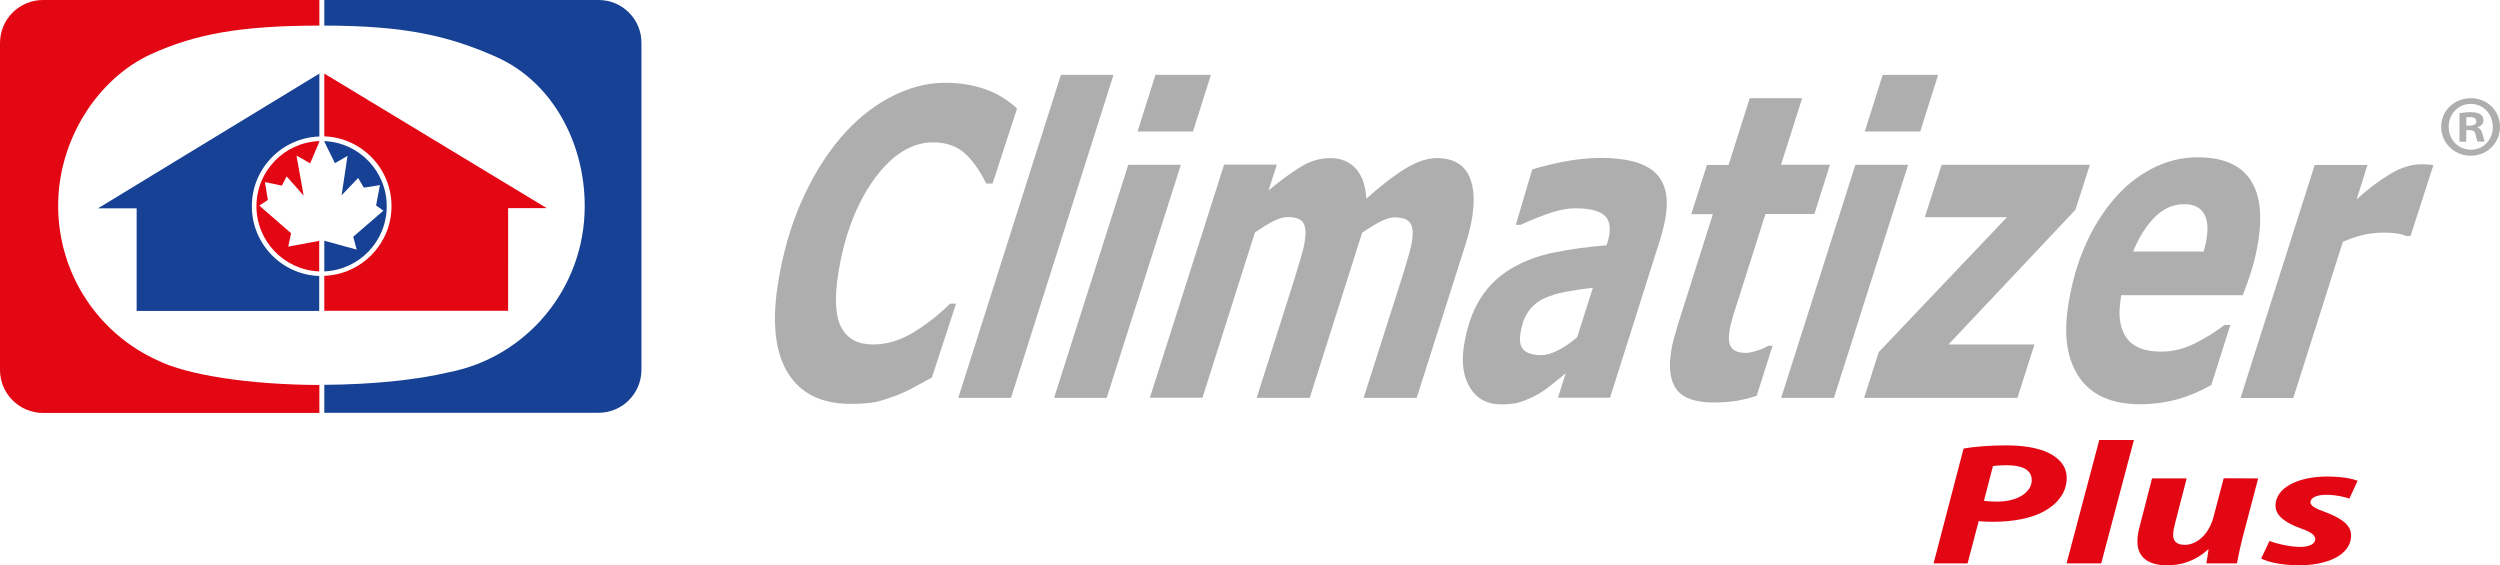 <?xml version="1.0" encoding="utf-8"?>
<!-- Generator: Adobe Illustrator 23.1.1, SVG Export Plug-In . SVG Version: 6.00 Build 0)  -->
<svg version="1.1" id="Layer_1" xmlns="http://www.w3.org/2000/svg" xmlns:xlink="http://www.w3.org/1999/xlink" x="0px" y="0px"
	 viewBox="0 0 1573.4 355.8" style="enable-background:new 0 0 1573.4 355.8;" xml:space="preserve">
<style type="text/css">
	.st0{fill:#AEAEAE;}
	.st1{fill:#E30613;}
	.st2{fill-rule:evenodd;clip-rule:evenodd;fill:#164194;}
	.st3{fill-rule:evenodd;clip-rule:evenodd;fill:#E30613;}
</style>
<path class="st0" d="M535.5,254.2c-18.4,0-31.6-6.5-39.6-19.4s-10.1-31.5-6.4-55.6c3-19.1,7.9-36.4,14.7-51.9
	c6.8-15.5,15-28.9,24.5-40.2c9.3-11,19.7-19.6,31.2-25.7s23.1-9.3,34.8-9.3c9.4,0,17.9,1.4,25.5,4.1c7.6,2.7,14.2,6.8,19.9,12.1
	l-15.4,47.2h-4c-4.4-8.9-9.2-15.4-14.2-19.6s-11.5-6.3-19.2-6.3c-13.6,0-26,7.8-37.3,23.4c-11.2,15.6-18.7,35.5-22.5,59.6
	c-2.4,15.5-1.7,26.8,2.1,33.7c3.8,7,10.4,10.5,19.8,10.5c8.4,0,16.7-2.4,24.8-7.2s16.1-11,23.8-18.5h3.7l-15.2,46.5
	c-3,1.6-6.5,3.5-10.5,5.7s-7.8,4-11.4,5.4c-4.7,1.8-9,3.2-13,4.2C547.7,253.7,542.3,254.2,535.5,254.2"/>
<polygon class="st0" points="700.8,47.1 636.3,250.4 603.1,250.4 667.7,47.1 "/>
<path class="st0" d="M743.2,103.7l-46.7,146.7h-33.1l46.7-146.7H743.2L743.2,103.7z M762.1,47.1l-11.3,35.7h-34.9l11.3-35.7
	C727.2,47.1,762.1,47.1,762.1,47.1z"/>
<path class="st0" d="M926.6,136.3c-0.4,2.7-1,5.6-1.8,8.8c-0.8,3.1-1.7,6.4-2.8,9.8l-30.4,95.5h-33.4l23.4-73.3
	c1.6-5.1,3.1-9.9,4.4-14.5c1.4-4.6,2.3-8.4,2.7-11.2c0.8-5.1,0.4-8.8-1.2-11.1s-4.8-3.5-9.8-3.5c-2.4,0-5.2,0.8-8.4,2.4
	c-3.3,1.6-7.2,4-12,7.2l-33,104h-33.4l23.3-73.3c1.3-4.3,2.7-8.9,4.2-13.9s2.4-8.8,2.8-11.4c0.8-5.3,0.5-9.2-1-11.6
	c-1.5-2.4-4.8-3.6-9.8-3.6c-2.6,0-5.6,0.9-9,2.6s-7.2,4.1-11.6,7.1l-33,104h-33.1l46.7-146.7h33.2l-5.2,16.2
	c7.7-6.4,14.5-11.3,20.4-14.9s12-5.4,18.3-5.4c6.8,0,12.1,2.2,16.1,6.5s6.2,10.7,6.7,19c9.5-8.4,17.8-14.8,24.9-19.1
	s13.7-6.4,19.7-6.4c9,0,15.4,3.2,19.2,9.5C927.4,115.5,928.4,124.6,926.6,136.3"/>
<path class="st0" d="M985.4,234.9c-2.4,1.9-5.2,4.2-8.6,7c-3.3,2.7-6.4,4.9-9.2,6.4c-3.7,2-7.2,3.5-10.3,4.6
	c-3.2,1.1-7.4,1.6-12.7,1.6c-8.5,0-15-3.4-19.3-10.3c-4.3-6.9-5.7-15.8-3.9-26.8c1.8-11.6,5.2-21.4,10.3-29.5s11.8-14.5,20.1-19.3
	c7.8-4.5,16.7-7.8,26.8-9.8s20.9-3.5,32.5-4.4c0.2-0.5,0.4-1.4,0.8-2.6c0.4-1.2,0.7-2.5,0.9-4c1-6.2-0.4-10.5-4-13
	s-9.5-3.7-17.4-3.7c-5.4,0-11.6,1.3-18.6,3.9c-7,2.6-12.2,4.8-15.8,6.5h-3l10.3-34.8c4.1-1.4,10.2-3,18.6-4.7
	c8.3-1.7,16.5-2.6,24.5-2.6c16.1,0,27.4,3,34,9s8.9,15.3,6.9,28c-0.3,1.7-0.7,4-1.4,6.8c-0.7,2.8-1.3,5.2-2,7.3l-31.6,99.8h-32.8
	L985.4,234.9z M1002.5,181.1c-6,0.7-11.6,1.5-16.9,2.5c-5.3,1-9.9,2.4-13.8,4.2c-4,1.9-7.3,4.6-9.8,8.1s-4.2,8.1-5.1,13.9
	c-0.8,5.1,0,8.6,2.2,10.6s5.9,3.1,10.9,3.1c3.2,0,6.9-1.1,10.9-3.2c4-2.1,7.9-4.8,11.7-8.1L1002.5,181.1z"/>
<path class="st0" d="M1078.5,253.3c-11.4,0-19.1-2.7-23.2-8c-4.1-5.4-5.2-13.3-3.6-23.8c0.4-2.8,1-5.5,1.7-8.1s1.6-5.7,2.6-9.1
	l22-69.5h-13.6l9.9-31h13.6l13.3-42h33l-13.3,41.9h30.8l-9.8,31h-30.8l-16.8,52.9c-1.2,3.7-2.3,7.3-3.5,11c-1.1,3.7-1.9,6.9-2.3,9.5
	c-0.8,5.2-0.4,8.9,1.4,10.9c1.7,2.1,4.7,3.1,9,3.1c1.7,0,4-0.5,6.9-1.4s5.3-1.9,7.1-3.1h2.7l-10,31.5c-3.9,1.3-8,2.3-12.2,3.1
	C1089.2,252.9,1084.2,253.3,1078.5,253.3"/>
<path class="st0" d="M1200.9,103.7l-46.7,146.7H1121l46.7-146.7H1200.9L1200.9,103.7z M1219.8,47.1l-11.3,35.7h-34.9l11.3-35.7
	C1184.9,47.1,1219.8,47.1,1219.8,47.1z"/>
<polygon class="st0" points="1269.7,250.4 1173.2,250.4 1182.4,221.6 1263.1,136.7 1211.4,136.7 1222,103.7 1315.3,103.7 
	1306.2,132 1226.3,216.8 1280.4,216.8 "/>
<path class="st0" d="M1346.8,254.4c-17.5,0-30.2-5.5-38-16.6s-10.2-26.4-7.1-45.9c2.1-13.3,5.5-25.6,10.4-36.8
	c4.8-11.2,10.9-21,18-29.4c6.9-8.2,14.9-14.7,24.1-19.5s18.8-7.2,28.9-7.2c15.3,0,26.2,4.4,32.6,13.3s8.3,21.9,5.6,39.2
	c-0.9,5.9-2.2,11.7-3.9,17.4c-1.7,5.7-3.7,11.3-5.9,16.9H1335c-0.1,0.5-0.2,1-0.2,1.5c-0.1,0.5-0.2,1-0.2,1.5
	c-1.6,10.2-0.3,18.2,3.8,23.9s11.3,8.6,21.7,8.6c7.2,0,14.3-1.7,21.3-5.2s13.2-7.4,18.6-11.6h3.7l-12,37.8c-7,4-14.2,7-21.6,9.1
	C1362.4,253.4,1354.8,254.4,1346.8,254.4 M1386.9,158.3c0.4-1.6,0.8-3,1.1-4.3c0.3-1.3,0.6-2.7,0.8-4.1c1.1-6.9,0.4-12.2-2-15.9
	s-6.5-5.5-12.1-5.5c-6.8,0-12.9,2.6-18.3,7.9s-10.1,12.6-13.9,21.9L1386.9,158.3L1386.9,158.3z"/>
<path class="st0" d="M1517.1,148.5h-2.9c-1.3-0.7-3.3-1.2-6-1.6c-2.6-0.4-5.2-0.5-7.9-0.5c-4.3,0-8.6,0.5-12.7,1.4
	c-4.2,0.9-8.5,2.4-13.1,4.4l-31.2,98.3h-33.2l46.7-146.7h33.2l-6.8,21.6c7.2-6.5,14.2-11.8,21.1-15.9c6.8-4.1,13.4-6.1,19.6-6.1
	c1.2,0,2.4,0,3.9,0.1s2.7,0.2,3.7,0.4L1517.1,148.5z"/>
<path class="st1" d="M1235.8,282.3c6.5-1.2,16.8-2,26.7-2c9.1,0,19.7,1.1,27.1,4.9c6.8,3.4,11.1,8.5,11.1,15.6
	c0,9.3-5.9,16.3-13.9,20.8c-8.3,4.7-20.1,6.8-32.6,6.8c-3.6,0-6.7-0.2-8.9-0.4l-7,26.6h-21.4L1235.8,282.3z M1248.6,315.2
	c2.3,0.3,4.7,0.5,8.3,0.5c13.2,0,21.8-6.1,21.8-13.5c0-7.1-7.1-9.4-15.6-9.4c-4.1,0-7,0.2-8.8,0.5L1248.6,315.2z"/>
<polygon class="st1" points="1300.6,354.6 1321.2,276.9 1343,276.9 1322.4,354.6 "/>
<path class="st1" d="M1421.2,301.1l-9.5,36.1c-1.8,6.8-2.9,12.6-3.9,17.4h-19.2l1.4-8.8h-0.3c-7.6,7-16.7,10-25.6,10
	c-11.8,0-18.9-4.8-18.9-15c0-3,0.4-6.1,1.5-9.8l7.7-29.9h21.8l-7.4,28.6c-0.6,2.4-1.1,5-1.1,7c0,3.5,1.8,6.2,7.4,6.2
	c7.4,0,15-6.5,17.9-17.2l6.5-24.7L1421.2,301.1L1421.2,301.1z"/>
<path class="st1" d="M1428.3,340.5c4.2,1.5,12.3,3.7,19.4,3.7c6.2,0,9.4-2.2,9.4-4.8c0-2.6-2.4-4.5-9.2-6.9
	c-8.6-3.1-15.8-7.5-15.8-14.2c0-11,13.5-18.4,32.6-18.4c8.6,0,15.4,1.2,19.1,2.7l-5.2,11.2c-3.2-1.1-8.3-2.4-14.8-2.4
	c-5.8,0-9.7,1.9-9.7,4.7c0,2.2,3,4,9.1,6.1c8,3,16.5,7.2,16.5,14.7c0,12.2-14.4,19-33.9,18.9c-9.4-0.2-18.3-1.9-22.7-4.3
	L1428.3,340.5z"/>
<g>
	<path class="st0" d="M1573.4,79.8c0,10.1-8,18.2-18.4,18.2s-18.6-8-18.6-18.2s8.2-18,18.7-18C1565.4,61.8,1573.4,69.7,1573.4,79.8z
		 M1541.1,79.8c0,8,5.9,14.4,14,14.4c7.9,0.1,13.8-6.4,13.8-14.3c0-8-5.8-14.5-14-14.5C1547,65.4,1541.1,71.9,1541.1,79.8z
		 M1552.1,89.2h-4.2v-18c1.7-0.2,4-0.6,6.9-0.6c3.5,0,5.1,0.6,6.3,1.4c1.1,0.8,1.9,2.1,1.9,3.8c0,2.2-1.7,3.6-3.7,4.3v0.2
		c1.8,0.6,2.6,2,3.2,4.4c0.6,2.8,1,3.7,1.3,4.4h-4.4c-0.6-0.7-0.9-2.2-1.4-4.4c-0.3-1.9-1.4-2.8-3.7-2.8h-2.1L1552.1,89.2
		L1552.1,89.2z M1552.2,79.1h2c2.4,0,4.3-0.8,4.3-2.6c0-1.7-1.2-2.8-4-2.8c-1.1,0-1.8,0.1-2.3,0.2V79.1z"/>
</g>
<g>
	<path class="st2" d="M376.7,0H204.1v16.1c51.3,0.1,78.4,6.5,108.4,19.8c34.6,15.4,55.5,53.3,55.5,93.8c0,52-36.8,95.2-85.6,104.6
		c-20.2,4.8-47.8,7.7-78.3,7.9v17.6h172.6c14.9,0,27-12.1,27-27.1V27.1C403.8,12.1,391.7,0,376.7,0z"/>
	<path class="st3" d="M99.2,226.8c-36.9-16.6-62.6-53.9-62.6-97.4c0-41.8,25.2-80.1,58.4-95.3c28.4-13,57.4-17.9,106-18V0H27.1
		C12.1,0,0,12.1,0,27.1v205.7c0,14.9,12.1,27.1,27.1,27.1H201v-17.6C156.1,242.1,117.4,235.9,99.2,226.8z"/>
	<path class="st3" d="M204.1,46.3v39.5c23.5,0.9,42.3,20.2,42.3,43.9s-18.8,43-42.3,43.9v22h115.7V131h24.3L204.1,46.3z"/>
	<path class="st2" d="M158.5,129.8c0-23.8,18.9-43.1,42.5-43.9V46.3L61.7,131.1H86v64.6h114.9v-22
		C177.4,172.9,158.5,153.6,158.5,129.8z"/>
	<path class="st2" d="M204.2,89.3l6.6,13.4l7.9-4.6l-3.7,24.8l10.4-10.9l3.6,6.1l10.1-1.6l-2.4,12.8l4.6,3.3l-19,16.4l2.2,8.1
		l-20.4-5.6v19.3c21.9-0.9,39.3-18.9,39.3-41s-17.5-40.1-39.3-41L204.2,89.3L204.2,89.3L204.2,89.3z"/>
	<path class="st3" d="M161.4,129.8c0,22.1,17.6,40.2,39.5,41v-19.2l-19.5,3.6l1.8-8.4l-20-17.4l5.4-3.6l-1.9-11.2l10.7,2.2l3-5.8
		l10.7,12.1l-4.5-25.2l8.6,4.9l5.7-13.4v-0.6C179,89.6,161.4,107.6,161.4,129.8z"/>
</g>
</svg>
